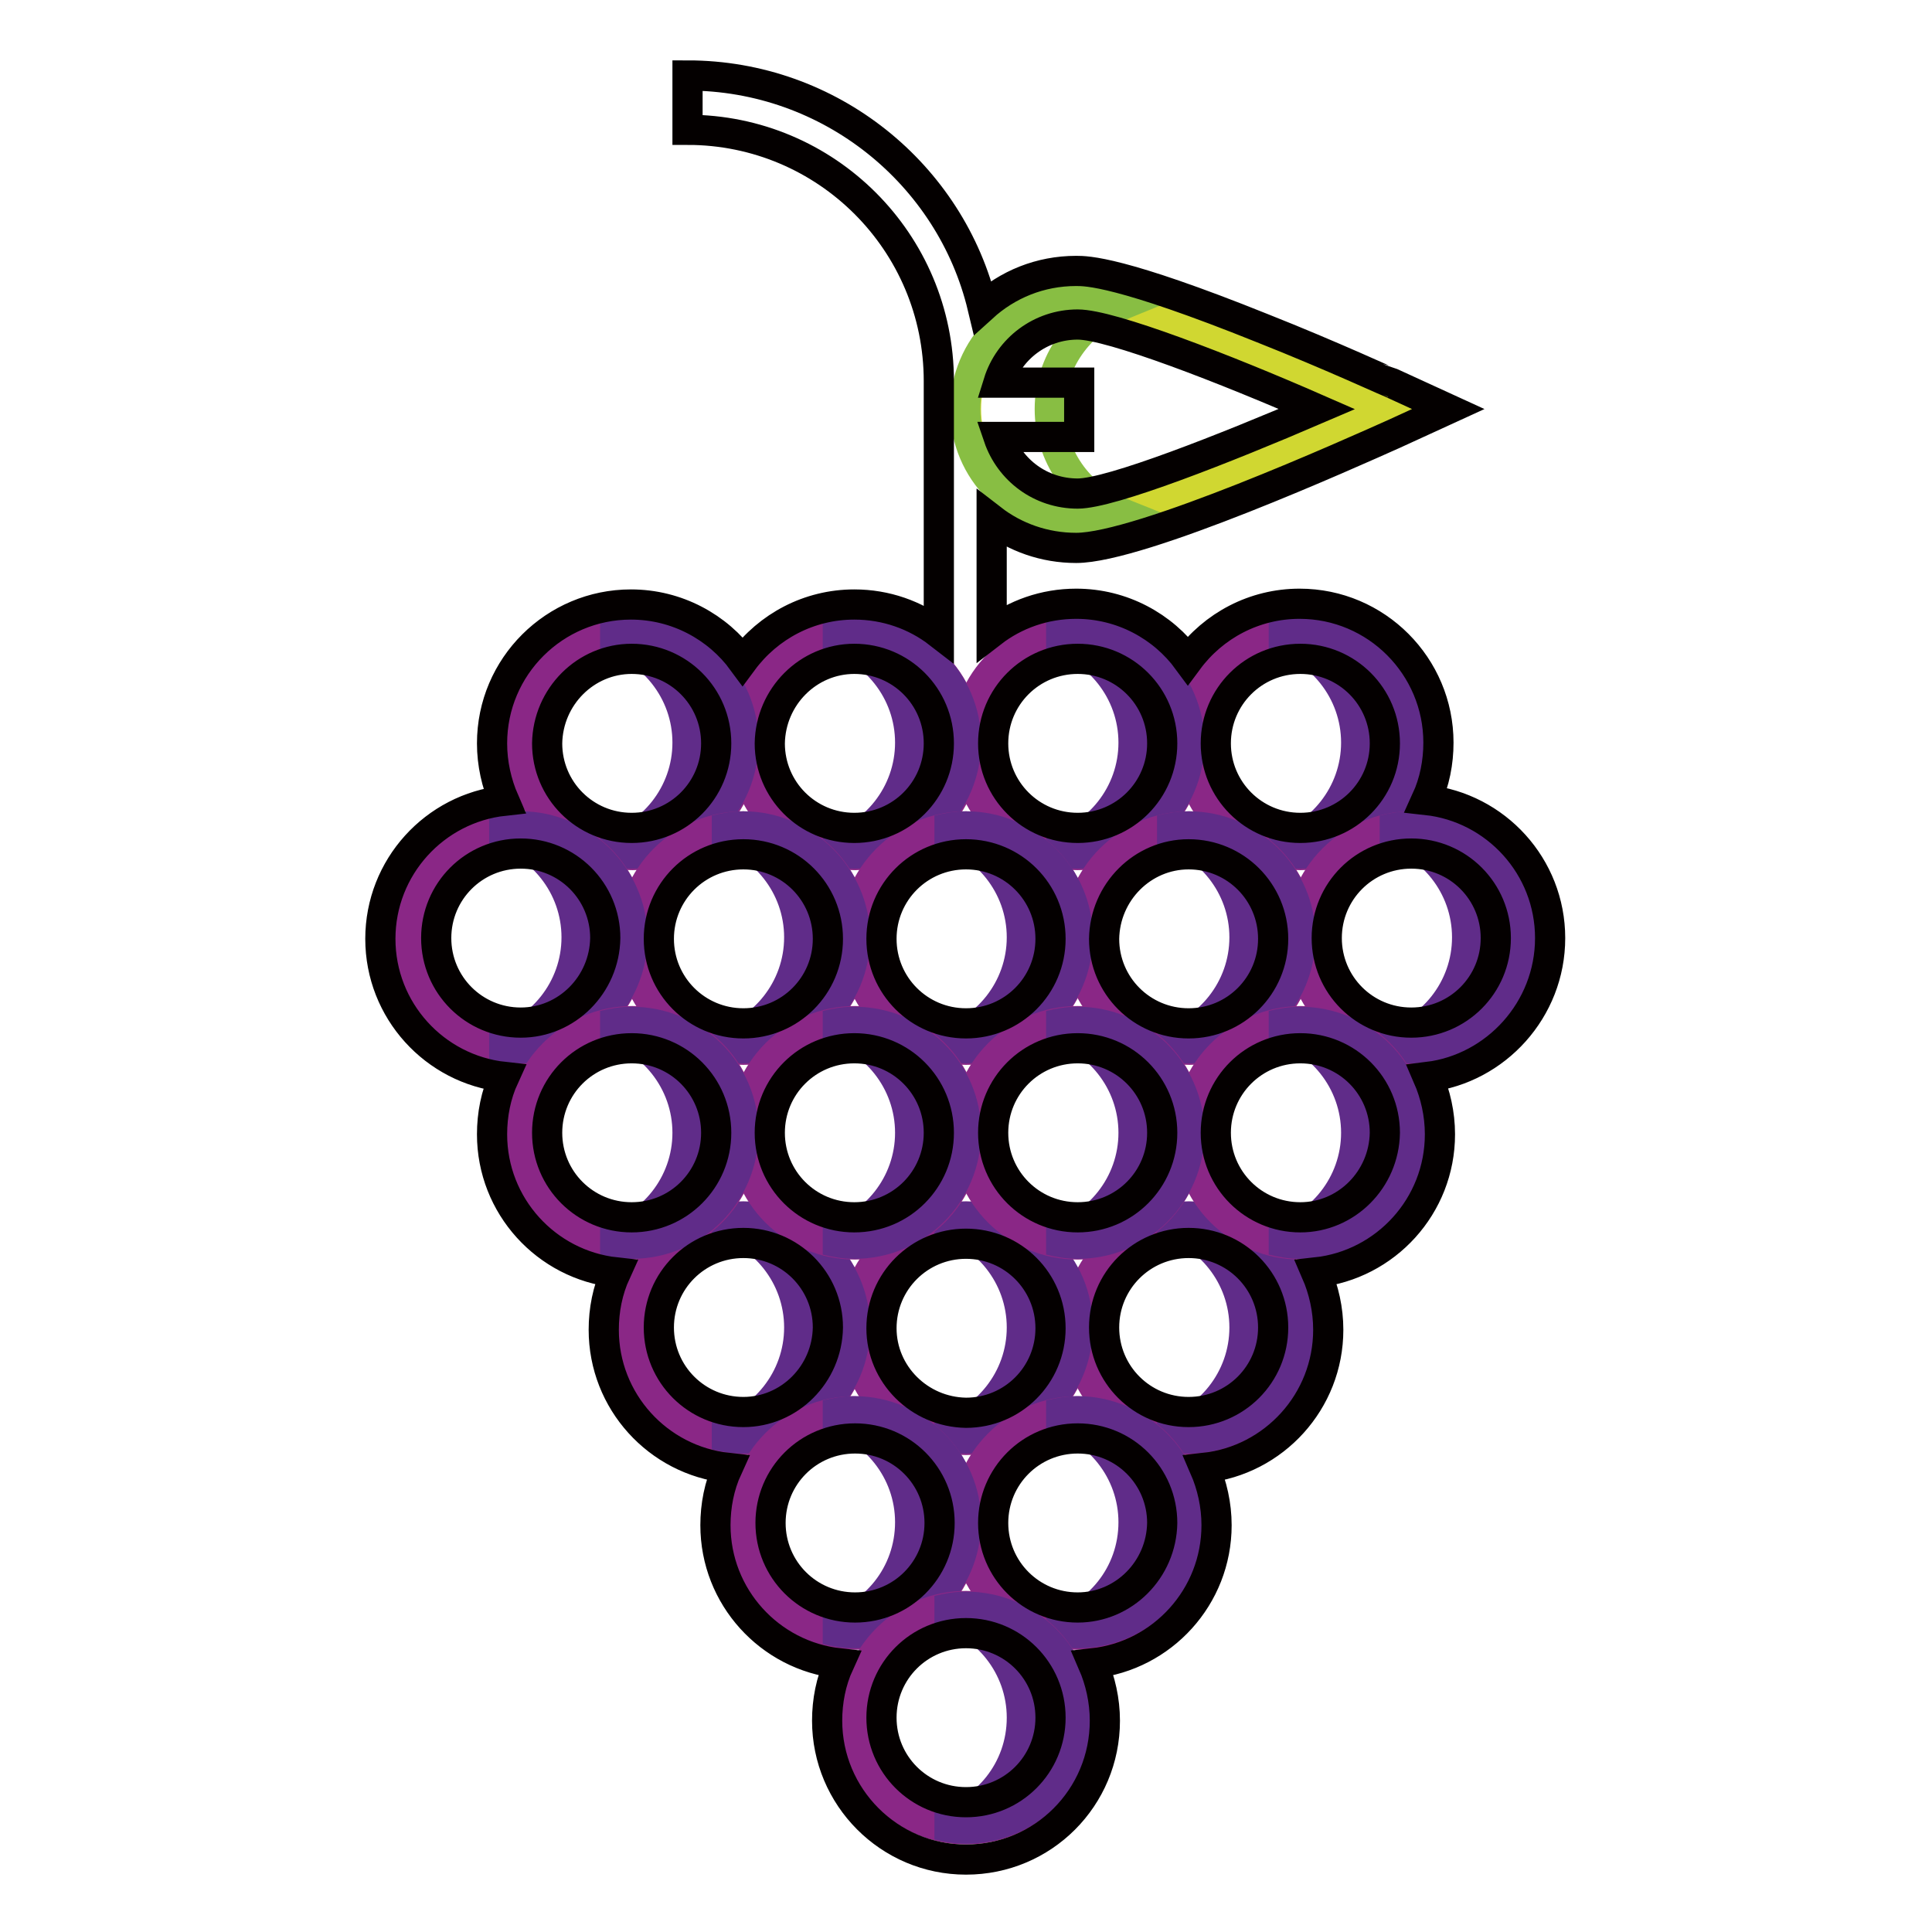 <?xml version="1.0" encoding="utf-8"?>
<!-- Svg Vector Icons : http://www.onlinewebfonts.com/icon -->
<!DOCTYPE svg PUBLIC "-//W3C//DTD SVG 1.1//EN" "http://www.w3.org/Graphics/SVG/1.1/DTD/svg11.dtd">
<svg version="1.1" xmlns="http://www.w3.org/2000/svg" xmlns:xlink="http://www.w3.org/1999/xlink" x="0px" y="0px" viewBox="0 0 256 256" enable-background="new 0 0 256 256" xml:space="preserve">
<g> <path stroke-width="4" fill-opacity="0" stroke="#d0d731"  d="M183.4,54.2c0,0-32.4,14.8-40.6,14.8c-8.2,0-14.8-6.6-14.8-14.8s6.6-14.8,14.8-14.8 C150.9,39.4,183.4,54.2,183.4,54.2z"/> <path stroke-width="4" fill-opacity="0" stroke="#88be43"  d="M139.1,54.2c0-6.2,3.9-11.5,9.3-13.7c-2.3-0.6-4.3-1.1-5.7-1.1c-8.2,0-14.8,6.6-14.8,14.8 c0,8.2,6.6,14.8,14.8,14.8c1.3,0,3.3-0.4,5.7-1.1C142.9,65.7,139.1,60.4,139.1,54.2z"/> <path stroke-width="4" fill-opacity="0" stroke="#8a2786"  d="M157.5,98.5c0,8.2,6.6,14.8,14.8,14.8c8.2,0,14.8-6.6,14.8-14.8s-6.6-14.8-14.8-14.8 C164.1,83.7,157.5,90.3,157.5,98.5z"/> <path stroke-width="4" fill-opacity="0" stroke="#602c89"  d="M172.3,83.7c-1.3,0-2.5,0.2-3.7,0.5c6.4,1.6,11.1,7.4,11.1,14.2s-4.7,12.6-11.1,14.2 c1.2,0.3,2.4,0.5,3.7,0.5c8.2,0,14.8-6.6,14.8-14.8C187,90.3,180.4,83.7,172.3,83.7z"/> <path stroke-width="4" fill-opacity="0" stroke="#8a2786"  d="M128,98.5c0,8.2,6.6,14.8,14.8,14.8s14.8-6.6,14.8-14.8s-6.6-14.8-14.8-14.8S128,90.3,128,98.5z"/> <path stroke-width="4" fill-opacity="0" stroke="#602c89"  d="M142.8,83.7c-1.3,0-2.5,0.2-3.7,0.5c6.4,1.6,11.1,7.4,11.1,14.2s-4.7,12.6-11.1,14.2 c1.2,0.3,2.4,0.5,3.7,0.5c8.2,0,14.8-6.6,14.8-14.8C157.5,90.3,150.9,83.7,142.8,83.7L142.8,83.7z"/> <path stroke-width="4" fill-opacity="0" stroke="#8a2786"  d="M98.5,98.5c0,8.2,6.6,14.8,14.8,14.8s14.8-6.6,14.8-14.8s-6.6-14.8-14.8-14.8S98.5,90.3,98.5,98.5z"/> <path stroke-width="4" fill-opacity="0" stroke="#602c89"  d="M113.2,83.7c-1.3,0-2.5,0.2-3.7,0.5c6.4,1.6,11.1,7.4,11.1,14.2s-4.7,12.6-11.1,14.2 c1.2,0.3,2.4,0.5,3.7,0.5c8.2,0,14.8-6.6,14.8-14.8C128,90.3,121.4,83.7,113.2,83.7z"/> <path stroke-width="4" fill-opacity="0" stroke="#8a2786"  d="M69,98.5c0,8.2,6.6,14.8,14.8,14.8c8.2,0,14.8-6.6,14.8-14.8c0,0,0,0,0,0c0-8.2-6.6-14.8-14.8-14.8 S69,90.3,69,98.5z"/> <path stroke-width="4" fill-opacity="0" stroke="#602c89"  d="M83.7,83.7c-1.3,0-2.5,0.2-3.7,0.5c6.4,1.6,11.1,7.4,11.1,14.2s-4.7,12.6-11.1,14.2 c1.2,0.3,2.4,0.5,3.7,0.5c8.2,0,14.8-6.6,14.8-14.8C98.5,90.3,91.9,83.7,83.7,83.7z"/> <path stroke-width="4" fill-opacity="0" stroke="#8a2786"  d="M172.3,124.3c0,8.2,6.6,14.8,14.8,14.8c8.2,0,14.8-6.6,14.8-14.8c0-8.2-6.6-14.8-14.8-14.8 C178.9,109.5,172.3,116.2,172.3,124.3z"/> <path stroke-width="4" fill-opacity="0" stroke="#602c89"  d="M187,109.5c-1.3,0-2.5,0.2-3.7,0.5c6.4,1.6,11.1,7.4,11.1,14.2s-4.7,12.6-11.1,14.2 c1.2,0.3,2.4,0.5,3.7,0.5c8.2,0,14.8-6.6,14.8-14.8C201.8,116.2,195.2,109.5,187,109.5L187,109.5z"/> <path stroke-width="4" fill-opacity="0" stroke="#8a2786"  d="M142.8,124.3c0,8.2,6.6,14.8,14.8,14.8s14.8-6.6,14.8-14.8c0-8.2-6.6-14.8-14.8-14.8 S142.8,116.2,142.8,124.3z"/> <path stroke-width="4" fill-opacity="0" stroke="#602c89"  d="M157.5,109.5c-1.3,0-2.5,0.2-3.7,0.5c6.4,1.6,11.1,7.4,11.1,14.2s-4.7,12.6-11.1,14.2 c1.2,0.3,2.4,0.5,3.7,0.5c8.2,0,14.8-6.6,14.8-14.8C172.3,116.2,165.7,109.5,157.5,109.5L157.5,109.5z"/> <path stroke-width="4" fill-opacity="0" stroke="#8a2786"  d="M142.8,176c0,8.2,6.6,14.8,14.8,14.8s14.8-6.6,14.8-14.8c0-8.2-6.6-14.8-14.8-14.8S142.8,167.8,142.8,176z" /> <path stroke-width="4" fill-opacity="0" stroke="#602c89"  d="M157.5,161.2c-1.3,0-2.5,0.2-3.7,0.5c6.4,1.6,11.1,7.4,11.1,14.2s-4.7,12.6-11.1,14.2 c1.2,0.3,2.4,0.5,3.7,0.5c8.2,0,14.8-6.6,14.8-14.8S165.7,161.2,157.5,161.2L157.5,161.2z"/> <path stroke-width="4" fill-opacity="0" stroke="#8a2786"  d="M113.2,176c0,8.2,6.6,14.8,14.8,14.8s14.8-6.6,14.8-14.8c0-8.2-6.6-14.8-14.8-14.8S113.2,167.8,113.2,176z" /> <path stroke-width="4" fill-opacity="0" stroke="#602c89"  d="M128,161.2c-1.3,0-2.5,0.2-3.7,0.5c6.4,1.6,11.1,7.4,11.1,14.2s-4.7,12.6-11.1,14.2 c1.2,0.3,2.4,0.5,3.7,0.5c8.2,0,14.8-6.6,14.8-14.8S136.2,161.2,128,161.2L128,161.2z"/> <path stroke-width="4" fill-opacity="0" stroke="#8a2786"  d="M83.7,176c0,8.2,6.6,14.8,14.8,14.8c8.2,0,14.8-6.6,14.8-14.8c0,0,0,0,0,0c0-8.2-6.6-14.8-14.8-14.8 C90.3,161.2,83.7,167.8,83.7,176z"/> <path stroke-width="4" fill-opacity="0" stroke="#602c89"  d="M98.5,161.2c-1.3,0-2.5,0.2-3.7,0.5c6.4,1.6,11.1,7.4,11.1,14.2s-4.7,12.6-11.1,14.2 c1.2,0.3,2.4,0.5,3.7,0.5c8.2,0,14.8-6.6,14.8-14.8C113.2,167.8,106.6,161.2,98.5,161.2L98.5,161.2z"/> <path stroke-width="4" fill-opacity="0" stroke="#8a2786"  d="M128,201.8c0,8.2,6.6,14.8,14.8,14.8s14.8-6.6,14.8-14.8c0-8.2-6.6-14.8-14.8-14.8S128,193.7,128,201.8z"/> <path stroke-width="4" fill-opacity="0" stroke="#602c89"  d="M142.8,187c-1.3,0-2.5,0.2-3.7,0.5c6.4,1.6,11.1,7.4,11.1,14.2c0,6.9-4.7,12.6-11.1,14.2 c1.2,0.3,2.4,0.5,3.7,0.5c8.2,0,14.8-6.6,14.8-14.8C157.5,193.7,150.9,187,142.8,187L142.8,187z"/> <path stroke-width="4" fill-opacity="0" stroke="#8a2786"  d="M98.5,201.8c0,8.2,6.6,14.8,14.8,14.8S128,210,128,201.8c0-8.2-6.6-14.8-14.8-14.8S98.5,193.7,98.5,201.8z" /> <path stroke-width="4" fill-opacity="0" stroke="#602c89"  d="M113.2,187c-1.3,0-2.5,0.2-3.7,0.5c6.4,1.6,11.1,7.4,11.1,14.2c0,6.9-4.7,12.6-11.1,14.2 c1.2,0.3,2.4,0.5,3.7,0.5c8.2,0,14.8-6.6,14.8-14.8C128,193.7,121.4,187,113.2,187L113.2,187z"/> <path stroke-width="4" fill-opacity="0" stroke="#8a2786"  d="M113.2,227.6c0,8.2,6.6,14.8,14.8,14.8s14.8-6.6,14.8-14.8c0-8.2-6.6-14.8-14.8-14.8 S113.2,219.5,113.2,227.6z"/> <path stroke-width="4" fill-opacity="0" stroke="#602c89"  d="M128,212.9c-1.3,0-2.5,0.2-3.7,0.5c6.4,1.6,11.1,7.4,11.1,14.2c0,6.9-4.7,12.6-11.1,14.2 c1.2,0.3,2.4,0.5,3.7,0.5c8.2,0,14.8-6.6,14.8-14.8C142.8,219.5,136.2,212.9,128,212.9L128,212.9z"/> <path stroke-width="4" fill-opacity="0" stroke="#8a2786"  d="M113.2,124.3c0,8.2,6.6,14.8,14.8,14.8s14.8-6.6,14.8-14.8c0-8.2-6.6-14.8-14.8-14.8 S113.2,116.2,113.2,124.3z"/> <path stroke-width="4" fill-opacity="0" stroke="#602c89"  d="M128,109.5c-1.3,0-2.5,0.2-3.7,0.5c6.4,1.6,11.1,7.4,11.1,14.2s-4.7,12.6-11.1,14.2 c1.2,0.3,2.4,0.5,3.7,0.5c8.2,0,14.8-6.6,14.8-14.8C142.8,116.2,136.2,109.5,128,109.5L128,109.5z"/> <path stroke-width="4" fill-opacity="0" stroke="#8a2786"  d="M83.7,124.3c0,8.2,6.6,14.8,14.8,14.8c8.2,0,14.8-6.6,14.8-14.8c0,0,0,0,0,0c0-8.2-6.6-14.8-14.8-14.8 C90.3,109.5,83.7,116.2,83.7,124.3z"/> <path stroke-width="4" fill-opacity="0" stroke="#602c89"  d="M98.5,109.5c-1.3,0-2.5,0.2-3.7,0.5c6.4,1.6,11.1,7.4,11.1,14.2s-4.7,12.6-11.1,14.2 c1.2,0.3,2.4,0.5,3.7,0.5c8.2,0,14.8-6.6,14.8-14.8C113.2,116.2,106.6,109.5,98.5,109.5L98.5,109.5z"/> <path stroke-width="4" fill-opacity="0" stroke="#8a2786"  d="M54.2,124.3c0,8.2,6.6,14.8,14.8,14.8c8.2,0,14.8-6.6,14.8-14.8c0-8.2-6.6-14.8-14.8-14.8 C60.8,109.5,54.2,116.2,54.2,124.3z"/> <path stroke-width="4" fill-opacity="0" stroke="#602c89"  d="M69,109.5c-1.3,0-2.5,0.2-3.7,0.5c6.4,1.6,11.1,7.4,11.1,14.2s-4.7,12.6-11.1,14.2c1.2,0.3,2.4,0.5,3.7,0.5 c8.2,0,14.8-6.6,14.8-14.8C83.7,116.2,77.1,109.5,69,109.5L69,109.5z"/> <path stroke-width="4" fill-opacity="0" stroke="#8a2786"  d="M157.5,150.1c0,8.2,6.6,14.8,14.8,14.8c8.2,0,14.8-6.6,14.8-14.8l0,0c0-8.2-6.6-14.8-14.8-14.8 C164.1,135.4,157.5,142,157.5,150.1z"/> <path stroke-width="4" fill-opacity="0" stroke="#602c89"  d="M172.3,135.4c-1.3,0-2.5,0.2-3.7,0.5c6.4,1.6,11.1,7.4,11.1,14.2s-4.7,12.6-11.1,14.2 c1.2,0.3,2.4,0.5,3.7,0.5c8.2,0,14.8-6.6,14.8-14.8C187,142,180.4,135.4,172.3,135.4L172.3,135.4z"/> <path stroke-width="4" fill-opacity="0" stroke="#8a2786"  d="M128,150.1c0,8.2,6.6,14.8,14.8,14.8s14.8-6.6,14.8-14.8l0,0c0-8.2-6.6-14.8-14.8-14.8S128,142,128,150.1z" /> <path stroke-width="4" fill-opacity="0" stroke="#602c89"  d="M142.8,135.4c-1.3,0-2.5,0.2-3.7,0.5c6.4,1.6,11.1,7.4,11.1,14.2s-4.7,12.6-11.1,14.2 c1.2,0.3,2.4,0.5,3.7,0.5c8.2,0,14.8-6.6,14.8-14.8C157.5,142,150.9,135.4,142.8,135.4L142.8,135.4z"/> <path stroke-width="4" fill-opacity="0" stroke="#8a2786"  d="M98.5,150.1c0,8.2,6.6,14.8,14.8,14.8s14.8-6.6,14.8-14.8l0,0c0-8.2-6.6-14.8-14.8-14.8 S98.5,142,98.5,150.1z"/> <path stroke-width="4" fill-opacity="0" stroke="#602c89"  d="M113.2,135.4c-1.3,0-2.5,0.2-3.7,0.5c6.4,1.6,11.1,7.4,11.1,14.2s-4.7,12.6-11.1,14.2 c1.2,0.3,2.4,0.5,3.7,0.5c8.2,0,14.8-6.6,14.8-14.8C128,142,121.4,135.4,113.2,135.4L113.2,135.4z"/> <path stroke-width="4" fill-opacity="0" stroke="#8a2786"  d="M69,150.1c0,8.2,6.6,14.8,14.8,14.8c8.2,0,14.8-6.6,14.8-14.8c0,0,0,0,0,0c0-8.2-6.6-14.8-14.8-14.8 S69,142,69,150.1z"/> <path stroke-width="4" fill-opacity="0" stroke="#602c89"  d="M83.7,135.4c-1.3,0-2.5,0.2-3.7,0.5c6.4,1.6,11.1,7.4,11.1,14.2s-4.7,12.6-11.1,14.2 c1.2,0.3,2.4,0.5,3.7,0.5c8.2,0,14.8-6.6,14.8-14.8C98.5,142,91.9,135.4,83.7,135.4L83.7,135.4z"/> <path stroke-width="4" fill-opacity="0" stroke="#040000"  d="M205.4,124.3c0-9.5-7.2-17.3-16.4-18.3c1.1-2.4,1.6-5,1.6-7.6c0-10.1-8.2-18.4-18.4-18.4 c-6,0-11.4,2.9-14.8,7.5c-3.3-4.5-8.7-7.5-14.8-7.5c-4.2,0-8.1,1.4-11.2,3.8V68.8c3.1,2.4,7,3.8,11.2,3.8 c8.5,0,36.5-12.6,42.1-15.1l7.2-3.3l-7.2-3.3c-0.1,0-8.3-3.8-17.4-7.4c-18.9-7.6-23.3-7.6-24.7-7.6c-4.8,0-9.1,1.8-12.4,4.8 C126,23.1,110,10,91.1,10v7.2c18.4,0,33.3,14.9,33.3,33.3v33.4c-3.1-2.4-7-3.8-11.2-3.8c-6,0-11.4,2.9-14.8,7.5 c-3.3-4.5-8.7-7.5-14.8-7.5c-10.1,0-18.4,8.2-18.4,18.4c0,2.7,0.6,5.3,1.6,7.6c-9.2,1-16.4,8.8-16.4,18.3c0,9.5,7.2,17.3,16.4,18.3 c-1.1,2.4-1.6,5-1.6,7.6c0,9.5,7.2,17.3,16.4,18.3c-1.1,2.4-1.6,5-1.6,7.6c0,9.5,7.2,17.3,16.4,18.3c-1.1,2.4-1.6,5-1.6,7.6 c0,9.5,7.2,17.3,16.4,18.3c-1.1,2.4-1.6,5-1.6,7.6c0,10.1,8.2,18.4,18.4,18.4s18.4-8.2,18.4-18.4c0-2.7-0.6-5.3-1.6-7.6 c9.2-1,16.4-8.8,16.4-18.3c0-2.7-0.6-5.3-1.6-7.6c9.2-1,16.4-8.8,16.4-18.3c0-2.7-0.6-5.3-1.6-7.6c9.2-1,16.4-8.8,16.4-18.3 c0-2.7-0.6-5.3-1.6-7.6C198.2,141.6,205.4,133.8,205.4,124.3L205.4,124.3z M142.8,43c4.4,0,19.6,5.9,31.7,11.2 c-12.1,5.2-27.3,11.2-31.7,11.2c-4.9,0-9-3.1-10.5-7.5h10.7v-7.2h-10.7C133.7,46.2,137.9,43,142.8,43z M172.3,87.3 c6.2,0,11.2,5,11.2,11.2c0,6.2-5,11.2-11.2,11.2s-11.2-5-11.2-11.2C161.1,92.3,166.1,87.3,172.3,87.3z M157.5,113.2 c6.2,0,11.2,5,11.2,11.2c0,6.2-5,11.2-11.2,11.2c-6.2,0-11.2-5-11.2-11.2C146.4,118.2,151.4,113.2,157.5,113.2z M116.8,176 c0-6.2,5-11.2,11.2-11.2c6.2,0,11.2,5,11.2,11.2c0,6.2-5,11.2-11.2,11.2C121.8,187.1,116.8,182.1,116.8,176z M113.2,161.3 c-6.2,0-11.2-5-11.2-11.2c0-6.2,5-11.2,11.2-11.2s11.2,5,11.2,11.2C124.4,156.3,119.4,161.3,113.2,161.3z M131.6,150.1 c0-6.2,5-11.2,11.2-11.2s11.2,5,11.2,11.2c0,6.2-5,11.2-11.2,11.2S131.6,156.3,131.6,150.1z M142.8,87.3c6.2,0,11.2,5,11.2,11.2 c0,6.2-5,11.2-11.2,11.2s-11.2-5-11.2-11.2C131.6,92.3,136.6,87.3,142.8,87.3z M128,113.2c6.2,0,11.2,5,11.2,11.2 c0,6.2-5,11.2-11.2,11.2c-6.2,0-11.2-5-11.2-11.2C116.8,118.2,121.8,113.2,128,113.2z M113.2,87.3c6.2,0,11.2,5,11.2,11.2 c0,6.2-5,11.2-11.2,11.2s-11.2-5-11.2-11.2C102.1,92.3,107.1,87.3,113.2,87.3z M98.5,113.2c6.2,0,11.2,5,11.2,11.2 c0,6.2-5,11.2-11.2,11.2c-6.2,0-11.2-5-11.2-11.2C87.3,118.2,92.3,113.2,98.5,113.2z M83.7,87.3c6.2,0,11.2,5,11.2,11.2 c0,6.2-5,11.2-11.2,11.2s-11.2-5-11.2-11.2C72.6,92.3,77.6,87.3,83.7,87.3z M69,135.5c-6.2,0-11.2-5-11.2-11.2 c0-6.2,5-11.2,11.2-11.2c6.2,0,11.2,5,11.2,11.2C80.1,130.5,75.1,135.5,69,135.5z M83.7,161.3c-6.2,0-11.2-5-11.2-11.2 c0-6.2,5-11.2,11.2-11.2s11.2,5,11.2,11.2C94.9,156.3,89.9,161.3,83.7,161.3z M98.5,187.1c-6.2,0-11.2-5-11.2-11.2 c0-6.2,5-11.2,11.2-11.2c6.2,0,11.2,5,11.2,11.2C109.6,182.1,104.6,187.1,98.5,187.1z M102.1,201.8c0-6.2,5-11.2,11.2-11.2 s11.2,5,11.2,11.2c0,6.2-5,11.2-11.2,11.2C107.1,213,102.1,208,102.1,201.8z M128,238.8c-6.2,0-11.2-5-11.2-11.2 c0-6.2,5-11.2,11.2-11.2c6.2,0,11.2,5,11.2,11.2C139.2,233.8,134.2,238.8,128,238.8z M142.8,213c-6.2,0-11.2-5-11.2-11.2 c0-6.2,5-11.2,11.2-11.2s11.2,5,11.2,11.2C153.9,208,148.9,213,142.8,213z M157.5,187.1c-6.2,0-11.2-5-11.2-11.2 c0-6.2,5-11.2,11.2-11.2c6.2,0,11.2,5,11.2,11.2C168.7,182.1,163.7,187.1,157.5,187.1z M172.3,161.3c-6.2,0-11.2-5-11.2-11.2 c0-6.2,5-11.2,11.2-11.2s11.2,5,11.2,11.2C183.4,156.3,178.4,161.3,172.3,161.3z M187,135.5c-6.2,0-11.2-5-11.2-11.2 c0-6.2,5-11.2,11.2-11.2s11.2,5,11.2,11.2C198.2,130.5,193.2,135.5,187,135.5z"/></g>
</svg>